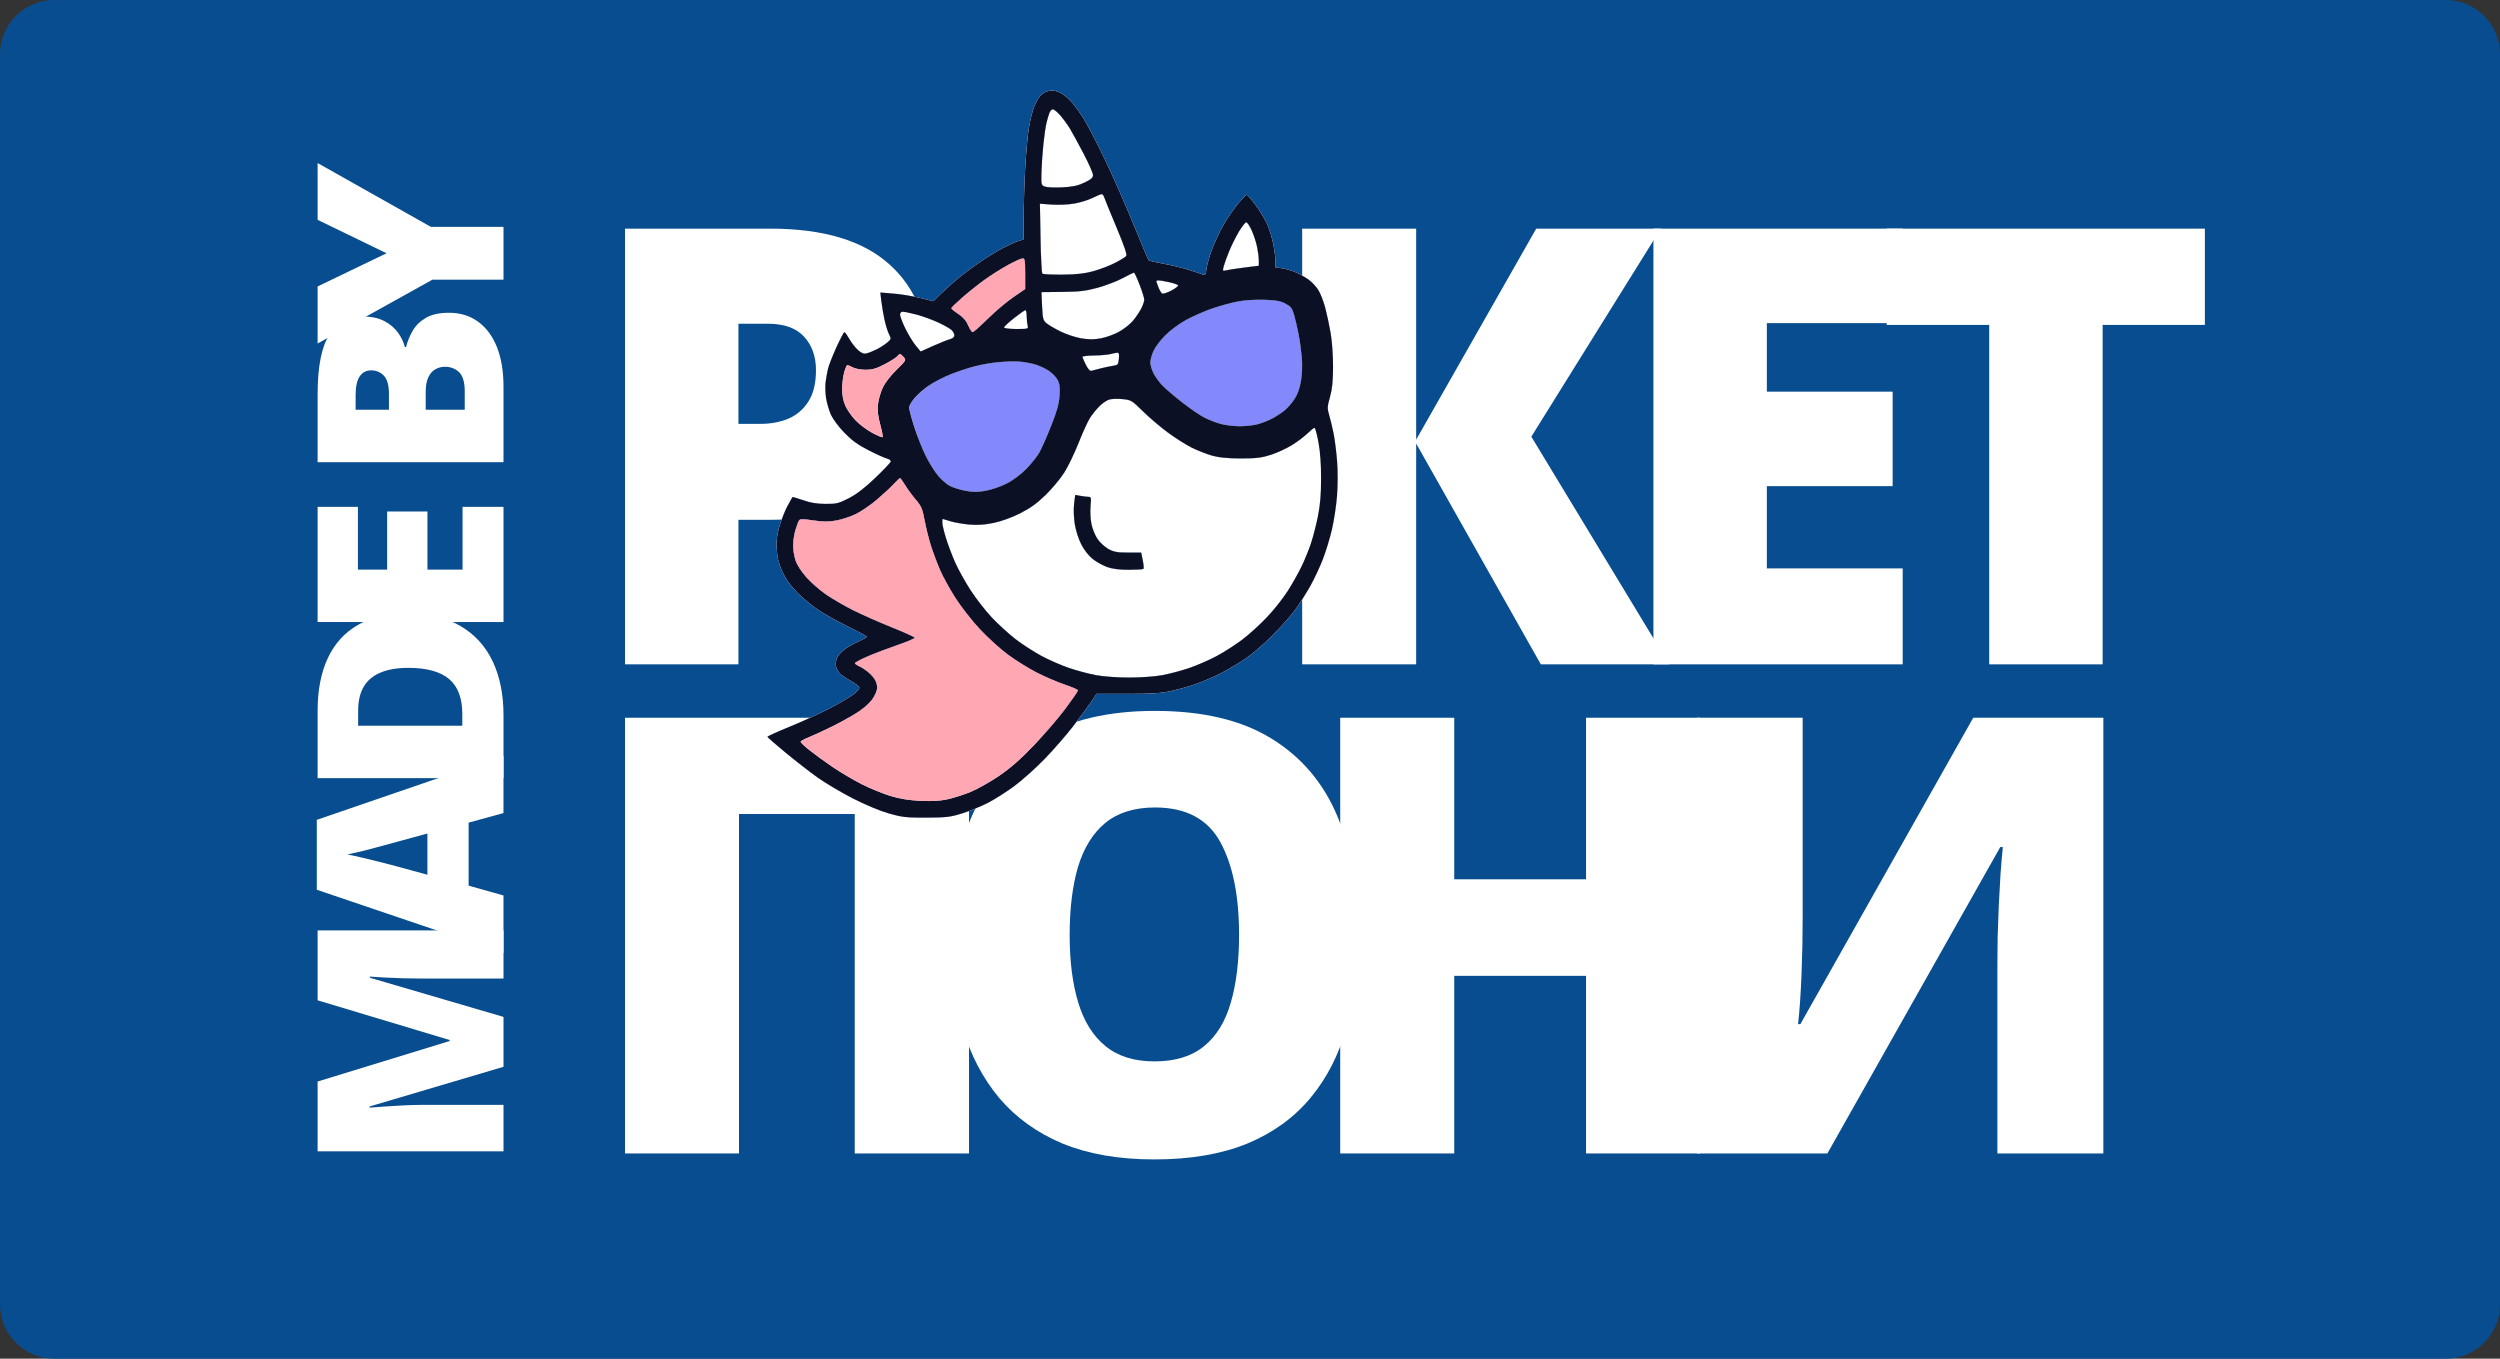 <?xml version="1.0" encoding="UTF-8"?> <svg xmlns="http://www.w3.org/2000/svg" viewBox="0 0 92 50" fill="none"><rect x="0" y="0" width="92" height="50" fill="#333333" stroke="none"/><g clip-path="url(#clip0_241_219)"><path d="M90 0H2C0.895 0 0 0.895 0 2V48C0 49.105 0.895 50 2 50H90C91.105 50 92 49.105 92 48V2C92 0.895 91.105 0 90 0Z" fill="#084D90"></path><path d="M28.348 8.414C30.306 8.414 31.771 8.856 32.744 9.741C33.723 10.626 34.213 11.883 34.213 13.514C34.213 14.245 34.111 14.947 33.906 15.62C33.709 16.292 33.381 16.892 32.923 17.418C32.472 17.945 31.87 18.362 31.116 18.669C30.369 18.976 29.447 19.129 28.348 19.129H27.174V24.448H23V8.414H28.348ZM28.252 11.913H27.174V15.598H27.999C28.358 15.598 28.693 15.536 29.003 15.411C29.312 15.28 29.559 15.071 29.742 14.786C29.933 14.494 30.028 14.106 30.028 13.624C30.028 13.119 29.883 12.71 29.595 12.395C29.305 12.074 28.858 11.913 28.252 11.913Z" fill="white"></path><path d="M61.426 24.448H56.702L52.115 16.322V24.448H47.92V8.414H52.115V16.179L56.533 8.414H61.119L56.353 16.069L61.426 24.448Z" fill="white"></path><path d="M70.019 24.448H60.846V8.414H70.019V11.891H65.02V14.413H69.649V17.89H65.02V20.917H70.019V24.448Z" fill="white"></path><path d="M77.377 24.448H73.203V11.957H69.43V8.414H81.139V11.957H77.377V24.448Z" fill="white"></path><path d="M23 42.447V26.413H35.66V42.447H31.454V29.956H27.195V42.447H23Z" fill="white"></path><path d="M49.995 34.408C49.995 35.644 49.85 36.77 49.561 37.786C49.279 38.795 48.836 39.666 48.23 40.397C47.624 41.128 46.845 41.691 45.894 42.086C44.943 42.473 43.805 42.667 42.481 42.667C41.184 42.667 40.06 42.473 39.109 42.086C38.166 41.691 37.387 41.132 36.774 40.408C36.161 39.677 35.706 38.803 35.411 37.786C35.115 36.77 34.967 35.637 34.967 34.387C34.967 32.719 35.231 31.272 35.76 30.044C36.295 28.808 37.119 27.854 38.232 27.181C39.346 26.501 40.769 26.161 42.502 26.161C44.263 26.161 45.693 26.501 46.792 27.181C47.898 27.861 48.709 28.819 49.223 30.055C49.737 31.29 49.995 32.742 49.995 34.408ZM39.363 34.408C39.363 35.374 39.469 36.203 39.68 36.898C39.892 37.593 40.226 38.127 40.684 38.499C41.142 38.872 41.741 39.059 42.481 39.059C43.248 39.059 43.858 38.872 44.309 38.499C44.767 38.127 45.094 37.593 45.292 36.898C45.496 36.203 45.598 35.374 45.598 34.408C45.598 32.961 45.366 31.817 44.901 30.976C44.436 30.135 43.636 29.715 42.502 29.715C41.748 29.715 41.139 29.905 40.673 30.285C40.215 30.665 39.881 31.206 39.669 31.908C39.465 32.61 39.363 33.444 39.363 34.408Z" fill="white"></path><path d="M62.562 42.447H58.367V35.911H53.516V42.447H49.32V26.413H53.516V32.358H58.367V26.413H62.562V42.447Z" fill="white"></path><path d="M62.449 26.413H66.338V33.75C66.338 34.079 66.335 34.426 66.328 34.792C66.32 35.151 66.31 35.505 66.296 35.856C66.282 36.207 66.264 36.539 66.243 36.854C66.222 37.169 66.197 37.446 66.169 37.688H66.254L72.615 26.413H77.403V42.447H73.504V35.505C73.504 35.205 73.507 34.865 73.513 34.485C73.528 34.105 73.542 33.714 73.556 33.312C73.578 32.91 73.599 32.522 73.62 32.149C73.648 31.776 73.676 31.451 73.704 31.173H73.609L67.248 42.447H62.449V26.413Z" fill="white"></path><path fill-rule="evenodd" clip-rule="evenodd" d="M38.475 3.384C38.414 3.41 38.322 3.481 38.27 3.541C38.217 3.602 38.125 3.769 38.064 3.912C38.002 4.056 37.914 4.403 37.867 4.685C37.82 4.966 37.757 5.653 37.727 6.212C37.697 6.77 37.673 7.583 37.672 8.017L37.671 8.806L37.463 8.877C37.349 8.915 37.093 9.031 36.895 9.135C36.696 9.238 36.309 9.477 36.035 9.665C35.76 9.854 35.373 10.146 35.175 10.315C34.977 10.484 34.709 10.727 34.581 10.855L34.347 11.087L33.86 10.965C33.592 10.898 33.153 10.826 32.884 10.804L32.396 10.765L32.432 11.075C32.452 11.245 32.503 11.548 32.545 11.748C32.588 11.948 32.663 12.193 32.713 12.294C32.802 12.473 32.801 12.478 32.644 12.61C32.556 12.683 32.385 12.794 32.263 12.855C32.141 12.916 31.976 12.983 31.897 13.002C31.789 13.03 31.709 13 31.577 12.884C31.48 12.799 31.337 12.616 31.258 12.476C31.179 12.337 31.097 12.222 31.075 12.222C31.052 12.222 30.919 12.476 30.777 12.785C30.637 13.095 30.497 13.452 30.468 13.579C30.439 13.706 30.4 13.927 30.381 14.07C30.363 14.213 30.372 14.475 30.4 14.653C30.428 14.831 30.508 15.104 30.577 15.26C30.648 15.418 30.863 15.709 31.069 15.921C31.345 16.206 31.566 16.366 31.96 16.568C32.248 16.716 32.554 16.854 32.64 16.875C32.725 16.896 32.788 16.946 32.779 16.986C32.77 17.026 32.512 17.297 32.207 17.589C31.823 17.956 31.525 18.185 31.239 18.332C30.864 18.526 30.785 18.545 30.38 18.543C30.064 18.542 29.822 18.502 29.555 18.407C29.347 18.334 29.169 18.283 29.16 18.294C29.15 18.305 29.066 18.457 28.973 18.632C28.88 18.807 28.75 19.141 28.682 19.374C28.588 19.701 28.566 19.893 28.586 20.218C28.605 20.529 28.657 20.739 28.788 21.029C28.913 21.306 29.075 21.534 29.343 21.808C29.551 22.021 29.923 22.325 30.169 22.483C30.416 22.64 30.907 22.911 31.26 23.083C31.613 23.255 31.901 23.413 31.902 23.432C31.902 23.452 31.773 23.527 31.615 23.597C31.457 23.668 31.23 23.793 31.112 23.874C30.993 23.956 30.859 24.098 30.813 24.19C30.764 24.29 30.744 24.422 30.764 24.519C30.783 24.608 30.853 24.733 30.921 24.796C30.988 24.859 31.174 24.983 31.334 25.072C31.494 25.161 31.625 25.268 31.625 25.311C31.625 25.353 31.519 25.469 31.389 25.568C31.259 25.667 30.863 25.898 30.507 26.081C30.151 26.265 29.496 26.564 29.051 26.746C28.605 26.928 28.241 27.094 28.242 27.114C28.243 27.134 28.543 27.396 28.91 27.698C29.276 28 29.806 28.412 30.087 28.613C30.369 28.814 30.948 29.157 31.375 29.377C31.842 29.616 32.373 29.839 32.706 29.934C33.201 30.075 33.351 30.092 34.093 30.089C34.834 30.085 34.98 30.068 35.422 29.928C35.696 29.841 36.12 29.667 36.365 29.54C36.611 29.413 37.046 29.136 37.334 28.922C37.621 28.71 38.12 28.263 38.443 27.929C38.766 27.596 39.232 27.061 39.479 26.741C39.726 26.42 40.023 26.017 40.141 25.846L40.353 25.533H41.495C42.376 25.533 42.739 25.51 43.088 25.431C43.337 25.375 43.737 25.264 43.976 25.183C44.215 25.102 44.636 24.922 44.91 24.783C45.184 24.644 45.605 24.395 45.845 24.23C46.085 24.065 46.528 23.683 46.831 23.381C47.133 23.079 47.513 22.647 47.676 22.421C47.839 22.195 48.088 21.802 48.229 21.548C48.37 21.294 48.575 20.857 48.683 20.576C48.792 20.296 48.942 19.801 49.017 19.477C49.092 19.153 49.176 18.597 49.203 18.241C49.232 17.866 49.233 17.33 49.205 16.97C49.179 16.628 49.12 16.166 49.075 15.945C49.029 15.724 48.957 15.421 48.913 15.272C48.841 15.025 48.843 14.967 48.944 14.608C49.027 14.311 49.054 14.038 49.056 13.493C49.056 13.07 49.02 12.555 48.967 12.251C48.918 11.965 48.827 11.542 48.765 11.31C48.703 11.078 48.589 10.788 48.51 10.665C48.432 10.542 48.276 10.376 48.164 10.295C48.053 10.215 47.844 10.095 47.703 10.03C47.56 9.965 47.33 9.895 47.189 9.875L46.935 9.839L46.934 9.601C46.933 9.471 46.898 9.191 46.855 8.981C46.812 8.77 46.72 8.46 46.65 8.292C46.581 8.124 46.391 7.802 46.227 7.578C46.063 7.353 45.907 7.17 45.88 7.17C45.852 7.17 45.702 7.325 45.545 7.516C45.389 7.707 45.151 8.057 45.015 8.296C44.88 8.534 44.694 8.931 44.603 9.178C44.511 9.425 44.42 9.744 44.401 9.888C44.374 10.1 44.35 10.142 44.278 10.109C44.229 10.087 43.989 10.007 43.745 9.931C43.501 9.854 43.077 9.752 42.802 9.703C42.528 9.654 42.287 9.597 42.268 9.576C42.249 9.555 42 8.965 41.715 8.267C41.431 7.568 40.956 6.49 40.659 5.87C40.363 5.251 40.004 4.562 39.861 4.34C39.718 4.118 39.512 3.839 39.403 3.721C39.294 3.603 39.125 3.467 39.026 3.418C38.928 3.369 38.788 3.331 38.717 3.333C38.645 3.335 38.536 3.358 38.475 3.384ZM39.022 4.251C39.131 4.377 39.287 4.59 39.369 4.725C39.451 4.86 39.676 5.273 39.87 5.642C40.064 6.011 40.223 6.371 40.223 6.441C40.223 6.541 40.153 6.603 39.908 6.719C39.667 6.835 39.478 6.875 39.09 6.895C38.813 6.909 38.525 6.896 38.449 6.866C38.317 6.813 38.312 6.795 38.326 6.326C38.334 6.06 38.366 5.595 38.398 5.293C38.429 4.991 38.48 4.644 38.511 4.521C38.541 4.397 38.589 4.235 38.617 4.16C38.644 4.084 38.702 4.022 38.745 4.022C38.788 4.022 38.913 4.125 39.022 4.251ZM40.627 7.242C40.644 7.297 40.847 7.795 41.078 8.347C41.38 9.066 41.483 9.371 41.443 9.422C41.411 9.461 41.227 9.575 41.032 9.675C40.836 9.775 40.481 9.911 40.242 9.978C39.92 10.068 39.624 10.101 39.105 10.107C38.718 10.111 38.382 10.094 38.358 10.069C38.333 10.043 38.303 9.455 38.291 8.76L38.268 7.497L38.706 7.528C38.947 7.546 39.32 7.529 39.535 7.491C39.749 7.453 40.048 7.361 40.199 7.286C40.349 7.211 40.501 7.148 40.535 7.145C40.57 7.143 40.611 7.186 40.627 7.242ZM46.065 8.483C46.139 8.65 46.229 8.924 46.263 9.092C46.297 9.261 46.325 9.484 46.325 9.589V9.779L45.784 9.847C45.486 9.885 45.185 9.931 45.115 9.95C44.998 9.982 44.991 9.972 45.027 9.819C45.049 9.727 45.139 9.474 45.228 9.255C45.318 9.036 45.482 8.705 45.594 8.519C45.706 8.333 45.827 8.18 45.863 8.18C45.899 8.18 45.989 8.317 46.065 8.483ZM37.727 10.072V10.636L37.282 10.942C37.038 11.11 36.616 11.467 36.346 11.735C36.075 12.003 35.827 12.222 35.794 12.222C35.761 12.222 35.687 12.11 35.629 11.973C35.555 11.799 35.444 11.672 35.266 11.554C35.124 11.461 35.009 11.367 35.008 11.344C35.008 11.322 35.188 11.146 35.408 10.954C35.628 10.761 35.996 10.467 36.227 10.301C36.456 10.135 36.844 9.889 37.089 9.755C37.333 9.621 37.576 9.511 37.63 9.51C37.715 9.508 37.727 9.573 37.727 10.072ZM41.937 10.476C42.032 10.722 42.109 10.97 42.109 11.026C42.109 11.083 42.061 11.226 42.003 11.344C41.944 11.462 41.809 11.664 41.702 11.793C41.595 11.923 41.361 12.109 41.184 12.207C41.006 12.306 40.706 12.415 40.518 12.45C40.271 12.497 40.069 12.497 39.797 12.453C39.589 12.419 39.244 12.305 39.03 12.2C38.816 12.094 38.581 11.956 38.507 11.892C38.386 11.789 38.369 11.722 38.348 11.263L38.325 10.75L39.093 10.742C39.72 10.736 39.96 10.707 40.393 10.589C40.685 10.509 41.097 10.352 41.309 10.239C41.52 10.126 41.709 10.032 41.728 10.031C41.748 10.029 41.841 10.229 41.937 10.476ZM43.008 10.381C43.169 10.416 43.323 10.466 43.35 10.492C43.376 10.517 43.269 10.607 43.112 10.69C42.955 10.773 42.799 10.823 42.767 10.803C42.734 10.782 42.673 10.678 42.63 10.571C42.587 10.465 42.553 10.364 42.553 10.347C42.553 10.331 42.589 10.317 42.633 10.317C42.677 10.317 42.846 10.345 43.008 10.381ZM47.307 11.174C47.508 11.281 47.553 11.34 47.626 11.596C47.672 11.759 47.746 12.078 47.79 12.303C47.834 12.529 47.886 12.912 47.907 13.155C47.93 13.422 47.919 13.757 47.879 14.004C47.835 14.275 47.758 14.498 47.647 14.673C47.555 14.816 47.389 15.009 47.277 15.101C47.165 15.193 46.961 15.327 46.824 15.399C46.687 15.472 46.449 15.566 46.297 15.609C46.144 15.651 45.844 15.686 45.629 15.686C45.414 15.687 45.096 15.648 44.921 15.601C44.746 15.554 44.472 15.447 44.313 15.364C44.153 15.281 43.79 15.032 43.505 14.81C43.221 14.589 42.891 14.307 42.773 14.184C42.654 14.06 42.506 13.856 42.444 13.728C42.382 13.601 42.331 13.425 42.332 13.336C42.333 13.248 42.382 13.062 42.443 12.924C42.503 12.786 42.697 12.526 42.874 12.346C43.057 12.161 43.387 11.916 43.637 11.779C43.88 11.646 44.305 11.458 44.583 11.361C44.86 11.264 45.285 11.146 45.526 11.099C45.788 11.048 46.187 11.02 46.519 11.031C46.955 11.045 47.123 11.075 47.307 11.174ZM37.783 11.63C37.783 11.75 37.798 11.905 37.817 11.977C37.849 12.104 37.84 12.107 37.4 12.107C37.148 12.107 36.95 12.082 36.95 12.051C36.95 12.02 37.116 11.864 37.319 11.705C37.522 11.545 37.709 11.414 37.735 11.414C37.761 11.414 37.782 11.511 37.783 11.63ZM33.743 11.582C33.972 11.643 34.33 11.774 34.54 11.873C34.749 11.972 34.965 12.095 35.02 12.146C35.075 12.198 35.12 12.285 35.12 12.341C35.12 12.402 35.06 12.456 34.967 12.48C34.883 12.501 34.604 12.612 34.347 12.726L33.88 12.934L33.694 12.708C33.593 12.584 33.422 12.303 33.316 12.085C33.209 11.866 33.123 11.639 33.123 11.579C33.123 11.513 33.162 11.472 33.224 11.472C33.281 11.472 33.514 11.522 33.743 11.582ZM41.175 13.203C41.156 13.417 41.141 13.434 40.952 13.463C40.841 13.48 40.638 13.523 40.5 13.558C40.363 13.592 40.213 13.632 40.167 13.646C40.113 13.662 40.04 13.584 39.959 13.423C39.89 13.287 39.834 13.156 39.834 13.132C39.834 13.108 40.028 13.085 40.264 13.082C40.501 13.078 40.769 13.055 40.861 13.031C40.952 13.007 41.065 12.984 41.112 12.98C41.178 12.975 41.192 13.024 41.175 13.203ZM33.258 13.143C33.352 13.251 33.344 13.266 32.991 13.61C32.77 13.825 32.57 14.085 32.483 14.27C32.404 14.439 32.325 14.717 32.308 14.889C32.286 15.111 32.31 15.323 32.394 15.628C32.458 15.863 32.496 16.07 32.48 16.087C32.464 16.104 32.292 16.033 32.099 15.928C31.906 15.824 31.635 15.623 31.497 15.481C31.358 15.339 31.189 15.102 31.12 14.953C31.034 14.768 30.994 14.575 30.992 14.334C30.991 14.141 31.023 13.86 31.064 13.709C31.106 13.558 31.159 13.435 31.182 13.435C31.205 13.435 31.295 13.474 31.383 13.521C31.47 13.569 31.682 13.608 31.853 13.608C32.099 13.608 32.247 13.565 32.554 13.405C32.769 13.294 32.974 13.164 33.012 13.117C33.05 13.069 33.099 13.031 33.12 13.031C33.143 13.031 33.205 13.081 33.258 13.143ZM38.087 13.409C38.24 13.453 38.469 13.559 38.597 13.646C38.725 13.732 38.872 13.885 38.924 13.986C38.997 14.126 39.012 14.26 38.991 14.567C38.97 14.871 38.896 15.134 38.681 15.676C38.526 16.067 38.332 16.506 38.251 16.65C38.169 16.795 37.955 17.065 37.774 17.25C37.581 17.448 37.288 17.669 37.063 17.786C36.853 17.895 36.503 18.018 36.286 18.058C35.973 18.117 35.817 18.117 35.526 18.061C35.325 18.023 35.066 17.942 34.952 17.881C34.838 17.82 34.644 17.652 34.521 17.507C34.398 17.361 34.196 17.038 34.072 16.789C33.947 16.54 33.758 16.064 33.65 15.73C33.543 15.397 33.455 15.069 33.455 15.001C33.455 14.934 33.549 14.771 33.663 14.638C33.778 14.506 34.017 14.298 34.196 14.178C34.375 14.057 34.724 13.877 34.973 13.777C35.221 13.677 35.617 13.545 35.853 13.483C36.088 13.421 36.488 13.35 36.74 13.327C36.993 13.303 37.337 13.294 37.505 13.306C37.672 13.319 37.934 13.365 38.087 13.409ZM42.054 15.131C42.284 15.357 42.696 15.709 42.97 15.911C43.244 16.114 43.642 16.367 43.856 16.473C44.07 16.579 44.407 16.711 44.605 16.767C44.856 16.838 45.175 16.869 45.659 16.87C46.23 16.871 46.425 16.847 46.768 16.737C46.997 16.663 47.346 16.502 47.545 16.379C47.743 16.256 48.001 16.063 48.117 15.95C48.233 15.837 48.349 15.745 48.374 15.745C48.4 15.745 48.465 15.985 48.519 16.279C48.584 16.635 48.616 17.083 48.615 17.622C48.614 18.22 48.582 18.583 48.494 19.021C48.429 19.346 48.31 19.801 48.23 20.032C48.151 20.262 47.999 20.633 47.892 20.855C47.786 21.078 47.562 21.477 47.393 21.742C47.225 22.007 46.884 22.438 46.636 22.701C46.389 22.964 45.984 23.333 45.737 23.522C45.491 23.711 45.062 23.987 44.785 24.136C44.509 24.285 44.051 24.485 43.769 24.581C43.487 24.677 43.041 24.796 42.779 24.845C42.504 24.897 41.987 24.934 41.554 24.934C41.121 24.934 40.604 24.897 40.329 24.845C40.066 24.796 39.621 24.677 39.339 24.581C39.056 24.485 38.599 24.285 38.322 24.136C38.046 23.987 37.617 23.71 37.371 23.52C37.124 23.329 36.728 22.968 36.492 22.716C36.255 22.465 35.9 22.006 35.703 21.698C35.505 21.389 35.257 20.941 35.151 20.702C35.044 20.462 34.894 20.064 34.816 19.817C34.739 19.57 34.676 19.306 34.676 19.231C34.676 19.156 34.682 19.094 34.69 19.095C34.697 19.095 34.825 19.134 34.973 19.181C35.121 19.227 35.435 19.282 35.67 19.303C35.974 19.329 36.233 19.312 36.565 19.243C36.85 19.184 37.23 19.047 37.537 18.892C37.909 18.705 38.156 18.528 38.476 18.217C38.715 17.985 39.027 17.61 39.168 17.385C39.31 17.16 39.547 16.666 39.696 16.288C39.845 15.91 40.034 15.497 40.117 15.37C40.2 15.242 40.353 15.053 40.459 14.948C40.563 14.844 40.722 14.735 40.81 14.706C40.899 14.677 41.121 14.668 41.304 14.686C41.626 14.718 41.651 14.733 42.054 15.131ZM33.307 17.851C33.394 17.994 33.57 18.234 33.7 18.386C33.907 18.629 33.946 18.719 34.027 19.156C34.077 19.429 34.185 19.857 34.266 20.109C34.347 20.361 34.499 20.761 34.603 20.998C34.706 21.235 34.958 21.69 35.161 22.009C35.364 22.327 35.764 22.839 36.05 23.145C36.335 23.452 36.797 23.873 37.078 24.082C37.358 24.29 37.837 24.589 38.142 24.746C38.448 24.903 38.916 25.104 39.183 25.193C39.45 25.282 39.668 25.378 39.668 25.407C39.668 25.436 39.462 25.735 39.211 26.073C38.959 26.411 38.441 27.014 38.059 27.413C37.558 27.938 37.199 28.253 36.764 28.552C36.432 28.779 35.959 29.047 35.711 29.146C35.463 29.245 35.085 29.366 34.871 29.413C34.599 29.474 34.298 29.491 33.871 29.471C33.443 29.45 33.113 29.396 32.762 29.289C32.487 29.206 32.013 29.011 31.708 28.857C31.403 28.702 30.916 28.414 30.626 28.216C30.337 28.017 29.956 27.741 29.78 27.6C29.605 27.46 29.462 27.324 29.462 27.299C29.462 27.273 29.58 27.206 29.725 27.149C29.87 27.092 30.27 26.908 30.614 26.74C30.959 26.572 31.415 26.314 31.627 26.166C31.888 25.986 32.06 25.816 32.158 25.642C32.27 25.445 32.294 25.341 32.267 25.191C32.245 25.068 32.154 24.922 32.025 24.8C31.911 24.693 31.737 24.571 31.638 24.528C31.539 24.485 31.458 24.43 31.458 24.406C31.458 24.381 31.664 24.271 31.916 24.161C32.168 24.052 32.667 23.861 33.026 23.738C33.385 23.616 33.671 23.493 33.663 23.466C33.654 23.44 33.267 23.265 32.803 23.078C32.339 22.892 31.703 22.61 31.39 22.452C31.076 22.295 30.633 22.038 30.404 21.881C30.175 21.725 29.848 21.439 29.676 21.245C29.483 21.027 29.329 20.788 29.274 20.618C29.224 20.467 29.184 20.223 29.184 20.076C29.184 19.929 29.221 19.68 29.267 19.523C29.313 19.367 29.372 19.203 29.399 19.159C29.44 19.093 29.528 19.092 29.926 19.151C30.296 19.206 30.489 19.206 30.779 19.154C30.985 19.116 31.309 19.008 31.5 18.914C31.692 18.819 32.029 18.589 32.249 18.403C32.47 18.217 32.75 17.959 32.87 17.829C32.991 17.699 33.103 17.593 33.12 17.593C33.136 17.593 33.221 17.709 33.307 17.851ZM39.527 18.545C39.504 18.737 39.514 19.047 39.552 19.284C39.59 19.523 39.69 19.835 39.792 20.035C39.898 20.241 40.063 20.453 40.209 20.569C40.343 20.675 40.581 20.808 40.739 20.865C40.935 20.935 41.191 20.968 41.538 20.968C41.818 20.967 42.062 20.952 42.08 20.934C42.097 20.916 42.085 20.774 42.053 20.618L41.995 20.335L41.511 20.335C41.114 20.335 40.984 20.311 40.791 20.204C40.66 20.132 40.481 19.968 40.392 19.839C40.301 19.709 40.2 19.46 40.164 19.279C40.128 19.099 40.114 18.802 40.132 18.619C40.161 18.328 40.153 18.286 40.069 18.285C40.017 18.285 39.882 18.269 39.77 18.249L39.567 18.214L39.527 18.545Z" fill="#8389FB"></path><path d="M38.087 13.409C38.239 13.453 38.469 13.559 38.597 13.646C38.725 13.732 38.872 13.885 38.924 13.986C38.996 14.126 39.012 14.26 38.99 14.567C38.969 14.871 38.896 15.134 38.681 15.676C38.526 16.068 38.332 16.506 38.251 16.65C38.169 16.795 37.955 17.065 37.774 17.25C37.581 17.448 37.288 17.669 37.063 17.786C36.852 17.896 36.503 18.018 36.286 18.058C35.973 18.117 35.817 18.117 35.526 18.062C35.324 18.023 35.066 17.942 34.952 17.881C34.838 17.821 34.644 17.652 34.521 17.507C34.398 17.361 34.196 17.039 34.071 16.789C33.947 16.54 33.757 16.064 33.65 15.73C33.543 15.397 33.455 15.069 33.455 15.002C33.455 14.934 33.548 14.771 33.663 14.638C33.778 14.506 34.017 14.299 34.196 14.178C34.374 14.057 34.724 13.877 34.972 13.777C35.221 13.677 35.617 13.545 35.852 13.483C36.088 13.421 36.487 13.351 36.74 13.327C36.992 13.303 37.337 13.294 37.505 13.307C37.672 13.319 37.934 13.365 38.087 13.409Z" fill="#8389FB"></path><path d="M47.307 11.174C47.508 11.282 47.553 11.341 47.626 11.597C47.672 11.76 47.746 12.078 47.79 12.304C47.834 12.529 47.886 12.913 47.907 13.156C47.93 13.423 47.919 13.758 47.879 14.005C47.835 14.276 47.758 14.499 47.647 14.673C47.556 14.817 47.389 15.01 47.277 15.102C47.165 15.193 46.961 15.328 46.824 15.4C46.687 15.473 46.45 15.567 46.297 15.609C46.145 15.652 45.844 15.687 45.629 15.687C45.414 15.688 45.096 15.649 44.921 15.602C44.746 15.554 44.472 15.448 44.313 15.364C44.153 15.281 43.79 15.032 43.505 14.811C43.221 14.59 42.891 14.308 42.773 14.184C42.654 14.061 42.506 13.856 42.444 13.729C42.382 13.602 42.331 13.426 42.332 13.337C42.333 13.248 42.383 13.063 42.443 12.925C42.503 12.787 42.697 12.527 42.875 12.347C43.058 12.162 43.388 11.916 43.638 11.779C43.88 11.646 44.305 11.458 44.583 11.362C44.86 11.265 45.285 11.147 45.526 11.1C45.788 11.048 46.187 11.021 46.519 11.032C46.955 11.046 47.123 11.076 47.307 11.174Z" fill="#8389FB"></path><path fill-rule="evenodd" clip-rule="evenodd" d="M38.475 3.384C38.414 3.41 38.322 3.481 38.27 3.541C38.217 3.602 38.125 3.769 38.064 3.912C38.002 4.056 37.914 4.403 37.867 4.685C37.82 4.966 37.757 5.653 37.727 6.212C37.697 6.77 37.673 7.583 37.672 8.017L37.671 8.806L37.463 8.877C37.349 8.915 37.093 9.031 36.895 9.135C36.696 9.238 36.309 9.477 36.035 9.665C35.76 9.854 35.373 10.146 35.175 10.315C34.977 10.484 34.709 10.727 34.581 10.855L34.347 11.087L33.86 10.965C33.592 10.898 33.153 10.826 32.884 10.804L32.396 10.765L32.432 11.075C32.452 11.245 32.503 11.548 32.545 11.748C32.588 11.948 32.663 12.193 32.713 12.294C32.802 12.473 32.801 12.478 32.644 12.61C32.556 12.683 32.385 12.794 32.263 12.855C32.141 12.916 31.976 12.983 31.897 13.002C31.789 13.03 31.709 13 31.577 12.884C31.48 12.799 31.337 12.616 31.258 12.476C31.179 12.337 31.097 12.222 31.075 12.222C31.052 12.222 30.919 12.476 30.777 12.785C30.637 13.095 30.497 13.452 30.468 13.579C30.439 13.706 30.4 13.927 30.381 14.07C30.363 14.213 30.372 14.475 30.4 14.653C30.428 14.831 30.508 15.104 30.577 15.26C30.648 15.418 30.863 15.709 31.069 15.921C31.345 16.206 31.566 16.366 31.96 16.568C32.248 16.716 32.554 16.854 32.64 16.875C32.725 16.896 32.788 16.946 32.779 16.986C32.77 17.026 32.512 17.297 32.207 17.589C31.823 17.956 31.525 18.185 31.239 18.332C30.864 18.526 30.785 18.545 30.38 18.543C30.064 18.542 29.822 18.502 29.555 18.407C29.347 18.334 29.169 18.283 29.16 18.294C29.15 18.305 29.066 18.457 28.973 18.632C28.88 18.807 28.75 19.141 28.682 19.374C28.588 19.701 28.566 19.893 28.586 20.218C28.605 20.529 28.657 20.739 28.788 21.029C28.913 21.306 29.075 21.534 29.343 21.808C29.551 22.021 29.923 22.325 30.169 22.483C30.416 22.64 30.907 22.911 31.26 23.083C31.613 23.255 31.901 23.413 31.902 23.432C31.902 23.452 31.773 23.527 31.615 23.597C31.457 23.668 31.23 23.793 31.112 23.874C30.993 23.956 30.859 24.098 30.813 24.19C30.764 24.29 30.744 24.422 30.764 24.519C30.783 24.608 30.853 24.733 30.921 24.796C30.988 24.859 31.174 24.983 31.334 25.072C31.494 25.161 31.625 25.268 31.625 25.311C31.625 25.353 31.519 25.469 31.389 25.568C31.259 25.667 30.863 25.898 30.507 26.081C30.151 26.265 29.496 26.564 29.051 26.746C28.605 26.928 28.241 27.094 28.242 27.114C28.243 27.134 28.543 27.396 28.91 27.698C29.276 28 29.806 28.412 30.087 28.613C30.369 28.814 30.948 29.157 31.375 29.377C31.842 29.616 32.373 29.839 32.706 29.934C33.201 30.075 33.351 30.092 34.093 30.089C34.834 30.085 34.98 30.068 35.422 29.928C35.696 29.841 36.12 29.667 36.365 29.54C36.611 29.413 37.046 29.136 37.334 28.922C37.621 28.71 38.12 28.263 38.443 27.929C38.766 27.596 39.232 27.061 39.479 26.741C39.726 26.42 40.023 26.017 40.141 25.846L40.353 25.533H41.495C42.376 25.533 42.739 25.51 43.088 25.431C43.337 25.375 43.737 25.264 43.976 25.183C44.215 25.102 44.636 24.922 44.91 24.783C45.184 24.644 45.605 24.395 45.845 24.23C46.085 24.065 46.528 23.683 46.831 23.381C47.133 23.079 47.513 22.647 47.676 22.421C47.839 22.195 48.088 21.802 48.229 21.548C48.37 21.294 48.575 20.857 48.683 20.576C48.792 20.296 48.942 19.801 49.017 19.477C49.092 19.153 49.176 18.597 49.203 18.241C49.232 17.866 49.233 17.33 49.205 16.97C49.179 16.628 49.12 16.166 49.075 15.945C49.029 15.724 48.957 15.421 48.913 15.272C48.841 15.025 48.843 14.967 48.944 14.608C49.027 14.311 49.054 14.038 49.056 13.493C49.056 13.07 49.02 12.555 48.967 12.251C48.918 11.965 48.827 11.542 48.765 11.31C48.703 11.078 48.589 10.788 48.51 10.665C48.432 10.542 48.276 10.376 48.164 10.295C48.053 10.215 47.844 10.095 47.703 10.03C47.56 9.965 47.33 9.895 47.189 9.875L46.935 9.839L46.934 9.601C46.933 9.471 46.898 9.191 46.855 8.981C46.812 8.77 46.72 8.46 46.65 8.292C46.581 8.124 46.391 7.802 46.227 7.578C46.063 7.353 45.907 7.17 45.88 7.17C45.852 7.17 45.702 7.325 45.545 7.516C45.389 7.707 45.151 8.057 45.015 8.296C44.88 8.534 44.694 8.931 44.603 9.178C44.511 9.425 44.42 9.744 44.401 9.888C44.374 10.1 44.35 10.142 44.278 10.109C44.229 10.087 43.989 10.007 43.745 9.931C43.501 9.854 43.077 9.752 42.802 9.703C42.528 9.654 42.287 9.597 42.268 9.576C42.249 9.555 42 8.965 41.715 8.267C41.431 7.568 40.956 6.49 40.659 5.87C40.363 5.251 40.004 4.562 39.861 4.34C39.718 4.118 39.512 3.839 39.403 3.721C39.294 3.603 39.125 3.467 39.026 3.418C38.928 3.369 38.788 3.331 38.717 3.333C38.645 3.335 38.536 3.358 38.475 3.384ZM39.022 4.251C39.131 4.377 39.287 4.59 39.369 4.725C39.451 4.86 39.676 5.273 39.87 5.642C40.064 6.011 40.223 6.371 40.223 6.441C40.223 6.541 40.153 6.603 39.908 6.719C39.667 6.835 39.478 6.875 39.09 6.895C38.813 6.909 38.525 6.896 38.449 6.866C38.317 6.813 38.312 6.795 38.326 6.326C38.334 6.06 38.366 5.595 38.398 5.293C38.429 4.991 38.48 4.644 38.511 4.521C38.541 4.397 38.589 4.235 38.617 4.16C38.644 4.084 38.702 4.022 38.745 4.022C38.788 4.022 38.913 4.125 39.022 4.251ZM40.627 7.242C40.644 7.297 40.847 7.795 41.078 8.347C41.38 9.066 41.483 9.371 41.443 9.422C41.411 9.461 41.227 9.575 41.032 9.675C40.836 9.775 40.481 9.911 40.242 9.978C39.92 10.068 39.624 10.101 39.105 10.107C38.718 10.111 38.382 10.094 38.358 10.069C38.333 10.043 38.303 9.455 38.291 8.76L38.268 7.497L38.706 7.528C38.947 7.546 39.32 7.529 39.535 7.491C39.749 7.453 40.048 7.361 40.199 7.286C40.349 7.211 40.501 7.148 40.535 7.145C40.57 7.143 40.611 7.186 40.627 7.242ZM46.065 8.483C46.139 8.65 46.229 8.924 46.263 9.092C46.297 9.261 46.325 9.484 46.325 9.589V9.779L45.784 9.847C45.486 9.885 45.185 9.931 45.115 9.95C44.998 9.982 44.991 9.972 45.027 9.819C45.049 9.727 45.139 9.474 45.228 9.255C45.318 9.036 45.482 8.705 45.594 8.519C45.706 8.333 45.827 8.18 45.863 8.18C45.899 8.18 45.989 8.317 46.065 8.483ZM37.727 10.072V10.636L37.282 10.942C37.038 11.11 36.616 11.467 36.346 11.735C36.075 12.003 35.827 12.222 35.794 12.222C35.761 12.222 35.687 12.11 35.629 11.973C35.555 11.799 35.444 11.672 35.266 11.554C35.124 11.461 35.009 11.367 35.008 11.344C35.008 11.322 35.188 11.146 35.408 10.954C35.628 10.761 35.996 10.467 36.227 10.301C36.456 10.135 36.844 9.889 37.089 9.755C37.333 9.621 37.576 9.511 37.63 9.51C37.715 9.508 37.727 9.573 37.727 10.072ZM41.937 10.476C42.032 10.722 42.109 10.97 42.109 11.026C42.109 11.083 42.061 11.226 42.003 11.344C41.944 11.462 41.809 11.664 41.702 11.793C41.595 11.923 41.361 12.109 41.184 12.207C41.006 12.306 40.706 12.415 40.518 12.45C40.271 12.497 40.069 12.497 39.797 12.453C39.589 12.419 39.244 12.305 39.03 12.2C38.816 12.094 38.581 11.956 38.507 11.892C38.386 11.789 38.369 11.722 38.348 11.263L38.325 10.75L39.093 10.742C39.72 10.736 39.96 10.707 40.393 10.589C40.685 10.509 41.097 10.352 41.309 10.239C41.52 10.126 41.709 10.032 41.728 10.031C41.748 10.029 41.841 10.229 41.937 10.476ZM43.008 10.381C43.169 10.416 43.323 10.466 43.35 10.492C43.376 10.517 43.269 10.607 43.112 10.69C42.955 10.773 42.799 10.823 42.767 10.803C42.734 10.782 42.673 10.678 42.63 10.571C42.587 10.465 42.553 10.364 42.553 10.347C42.553 10.331 42.589 10.317 42.633 10.317C42.677 10.317 42.846 10.345 43.008 10.381ZM47.307 11.174C47.508 11.281 47.553 11.34 47.626 11.596C47.672 11.759 47.746 12.078 47.79 12.303C47.834 12.529 47.886 12.912 47.907 13.155C47.93 13.422 47.919 13.757 47.879 14.004C47.835 14.275 47.758 14.498 47.647 14.673C47.555 14.816 47.389 15.009 47.277 15.101C47.165 15.193 46.961 15.327 46.824 15.399C46.687 15.472 46.449 15.566 46.297 15.609C46.144 15.651 45.844 15.686 45.629 15.686C45.414 15.687 45.096 15.648 44.921 15.601C44.746 15.554 44.472 15.447 44.313 15.364C44.153 15.281 43.79 15.032 43.505 14.81C43.221 14.589 42.891 14.307 42.773 14.184C42.654 14.06 42.506 13.856 42.444 13.728C42.382 13.601 42.331 13.425 42.332 13.336C42.333 13.248 42.382 13.062 42.443 12.924C42.503 12.786 42.697 12.526 42.874 12.346C43.057 12.161 43.387 11.916 43.637 11.779C43.88 11.646 44.305 11.458 44.583 11.361C44.86 11.264 45.285 11.146 45.526 11.099C45.788 11.048 46.187 11.02 46.519 11.031C46.955 11.045 47.123 11.075 47.307 11.174ZM37.783 11.63C37.783 11.75 37.798 11.905 37.817 11.977C37.849 12.104 37.84 12.107 37.4 12.107C37.148 12.107 36.95 12.082 36.95 12.051C36.95 12.02 37.116 11.864 37.319 11.705C37.522 11.545 37.709 11.414 37.735 11.414C37.761 11.414 37.782 11.511 37.783 11.63ZM33.743 11.582C33.972 11.643 34.33 11.774 34.54 11.873C34.749 11.972 34.965 12.095 35.02 12.146C35.075 12.198 35.12 12.285 35.12 12.341C35.12 12.402 35.06 12.456 34.967 12.48C34.883 12.501 34.604 12.612 34.347 12.726L33.88 12.934L33.694 12.708C33.593 12.584 33.422 12.303 33.316 12.085C33.209 11.866 33.123 11.639 33.123 11.579C33.123 11.513 33.162 11.472 33.224 11.472C33.281 11.472 33.514 11.522 33.743 11.582ZM41.175 13.203C41.156 13.417 41.141 13.434 40.952 13.463C40.841 13.48 40.638 13.523 40.5 13.558C40.363 13.592 40.213 13.632 40.167 13.646C40.113 13.662 40.04 13.584 39.959 13.423C39.89 13.287 39.834 13.156 39.834 13.132C39.834 13.108 40.028 13.085 40.264 13.082C40.501 13.078 40.769 13.055 40.861 13.031C40.952 13.007 41.065 12.984 41.112 12.98C41.178 12.975 41.192 13.024 41.175 13.203ZM33.258 13.143C33.352 13.251 33.344 13.266 32.991 13.61C32.77 13.825 32.57 14.085 32.483 14.27C32.404 14.439 32.325 14.717 32.308 14.889C32.286 15.111 32.31 15.323 32.394 15.628C32.458 15.863 32.496 16.07 32.48 16.087C32.464 16.104 32.292 16.033 32.099 15.928C31.906 15.824 31.635 15.623 31.497 15.481C31.358 15.339 31.189 15.102 31.12 14.953C31.034 14.768 30.994 14.575 30.992 14.334C30.991 14.141 31.023 13.86 31.064 13.709C31.106 13.558 31.159 13.435 31.182 13.435C31.205 13.435 31.295 13.474 31.383 13.521C31.47 13.569 31.682 13.608 31.853 13.608C32.099 13.608 32.247 13.565 32.554 13.405C32.769 13.294 32.974 13.164 33.012 13.117C33.05 13.069 33.099 13.031 33.12 13.031C33.143 13.031 33.205 13.081 33.258 13.143ZM38.087 13.409C38.24 13.453 38.469 13.559 38.597 13.646C38.725 13.732 38.872 13.885 38.924 13.986C38.997 14.126 39.012 14.26 38.991 14.567C38.97 14.871 38.896 15.134 38.681 15.676C38.526 16.067 38.332 16.506 38.251 16.65C38.169 16.795 37.955 17.065 37.774 17.25C37.581 17.448 37.288 17.669 37.063 17.786C36.853 17.895 36.503 18.018 36.286 18.058C35.973 18.117 35.817 18.117 35.526 18.061C35.325 18.023 35.066 17.942 34.952 17.881C34.838 17.82 34.644 17.652 34.521 17.507C34.398 17.361 34.196 17.038 34.072 16.789C33.947 16.54 33.758 16.064 33.65 15.73C33.543 15.397 33.455 15.069 33.455 15.001C33.455 14.934 33.549 14.771 33.663 14.638C33.778 14.506 34.017 14.298 34.196 14.178C34.375 14.057 34.724 13.877 34.973 13.777C35.221 13.677 35.617 13.545 35.853 13.483C36.088 13.421 36.488 13.35 36.74 13.327C36.993 13.303 37.337 13.294 37.505 13.306C37.672 13.319 37.934 13.365 38.087 13.409ZM42.054 15.131C42.284 15.357 42.696 15.709 42.97 15.911C43.244 16.114 43.642 16.367 43.856 16.473C44.07 16.579 44.407 16.711 44.605 16.767C44.856 16.838 45.175 16.869 45.659 16.87C46.23 16.871 46.425 16.847 46.768 16.737C46.997 16.663 47.346 16.502 47.545 16.379C47.743 16.256 48.001 16.063 48.117 15.95C48.233 15.837 48.349 15.745 48.374 15.745C48.4 15.745 48.465 15.985 48.519 16.279C48.584 16.635 48.616 17.083 48.615 17.622C48.614 18.22 48.582 18.583 48.494 19.021C48.429 19.346 48.31 19.801 48.23 20.032C48.151 20.262 47.999 20.633 47.892 20.855C47.786 21.078 47.562 21.477 47.393 21.742C47.225 22.007 46.884 22.438 46.636 22.701C46.389 22.964 45.984 23.333 45.737 23.522C45.491 23.711 45.062 23.987 44.785 24.136C44.509 24.285 44.051 24.485 43.769 24.581C43.487 24.677 43.041 24.796 42.779 24.845C42.504 24.897 41.987 24.934 41.554 24.934C41.121 24.934 40.604 24.897 40.329 24.845C40.066 24.796 39.621 24.677 39.339 24.581C39.056 24.485 38.599 24.285 38.322 24.136C38.046 23.987 37.617 23.71 37.371 23.52C37.124 23.329 36.728 22.968 36.492 22.716C36.255 22.465 35.9 22.006 35.703 21.698C35.505 21.389 35.257 20.941 35.151 20.702C35.044 20.462 34.894 20.064 34.816 19.817C34.739 19.57 34.676 19.306 34.676 19.231C34.676 19.156 34.682 19.094 34.69 19.095C34.697 19.095 34.825 19.134 34.973 19.181C35.121 19.227 35.435 19.282 35.67 19.303C35.974 19.329 36.233 19.312 36.565 19.243C36.85 19.184 37.23 19.047 37.537 18.892C37.909 18.705 38.156 18.528 38.476 18.217C38.715 17.985 39.027 17.61 39.168 17.385C39.31 17.16 39.547 16.666 39.696 16.288C39.845 15.91 40.034 15.497 40.117 15.37C40.2 15.242 40.353 15.053 40.459 14.948C40.563 14.844 40.722 14.735 40.81 14.706C40.899 14.677 41.121 14.668 41.304 14.686C41.626 14.718 41.651 14.733 42.054 15.131ZM33.307 17.851C33.394 17.994 33.57 18.234 33.7 18.386C33.907 18.629 33.946 18.719 34.027 19.156C34.077 19.429 34.185 19.857 34.266 20.109C34.347 20.361 34.499 20.761 34.603 20.998C34.706 21.235 34.958 21.69 35.161 22.009C35.364 22.327 35.764 22.839 36.05 23.145C36.335 23.452 36.797 23.873 37.078 24.082C37.358 24.29 37.837 24.589 38.142 24.746C38.448 24.903 38.916 25.104 39.183 25.193C39.45 25.282 39.668 25.378 39.668 25.407C39.668 25.436 39.462 25.735 39.211 26.073C38.959 26.411 38.441 27.014 38.059 27.413C37.558 27.938 37.199 28.253 36.764 28.552C36.432 28.779 35.959 29.047 35.711 29.146C35.463 29.245 35.085 29.366 34.871 29.413C34.599 29.474 34.298 29.491 33.871 29.471C33.443 29.45 33.113 29.396 32.762 29.289C32.487 29.206 32.013 29.011 31.708 28.857C31.403 28.702 30.916 28.414 30.626 28.216C30.337 28.017 29.956 27.741 29.78 27.6C29.605 27.46 29.462 27.324 29.462 27.299C29.462 27.273 29.58 27.206 29.725 27.149C29.87 27.092 30.27 26.908 30.614 26.74C30.959 26.572 31.415 26.314 31.627 26.166C31.888 25.986 32.06 25.816 32.158 25.642C32.27 25.445 32.294 25.341 32.267 25.191C32.245 25.068 32.154 24.922 32.025 24.8C31.911 24.693 31.737 24.571 31.638 24.528C31.539 24.485 31.458 24.43 31.458 24.406C31.458 24.381 31.664 24.271 31.916 24.161C32.168 24.052 32.667 23.861 33.026 23.738C33.385 23.616 33.671 23.493 33.663 23.466C33.654 23.44 33.267 23.265 32.803 23.078C32.339 22.892 31.703 22.61 31.39 22.452C31.076 22.295 30.633 22.038 30.404 21.881C30.175 21.725 29.848 21.439 29.676 21.245C29.483 21.027 29.329 20.788 29.274 20.618C29.224 20.467 29.184 20.223 29.184 20.076C29.184 19.929 29.221 19.68 29.267 19.523C29.313 19.367 29.372 19.203 29.399 19.159C29.44 19.093 29.528 19.092 29.926 19.151C30.296 19.206 30.489 19.206 30.779 19.154C30.985 19.116 31.309 19.008 31.5 18.914C31.692 18.819 32.029 18.589 32.249 18.403C32.47 18.217 32.75 17.959 32.87 17.829C32.991 17.699 33.103 17.593 33.12 17.593C33.136 17.593 33.221 17.709 33.307 17.851ZM39.527 18.545C39.504 18.737 39.514 19.047 39.552 19.284C39.59 19.523 39.69 19.835 39.792 20.035C39.898 20.241 40.063 20.453 40.209 20.569C40.343 20.675 40.581 20.808 40.739 20.865C40.935 20.935 41.191 20.968 41.538 20.968C41.818 20.967 42.062 20.952 42.08 20.934C42.097 20.916 42.085 20.774 42.053 20.618L41.995 20.335L41.511 20.335C41.114 20.335 40.984 20.311 40.791 20.204C40.66 20.132 40.481 19.968 40.392 19.839C40.301 19.709 40.2 19.46 40.164 19.279C40.128 19.099 40.114 18.802 40.132 18.619C40.161 18.328 40.153 18.286 40.069 18.285C40.017 18.285 39.882 18.269 39.77 18.249L39.567 18.214L39.527 18.545Z" fill="white"></path><path fill-rule="evenodd" clip-rule="evenodd" d="M42.055 15.132C42.284 15.358 42.696 15.709 42.97 15.912C43.244 16.115 43.642 16.367 43.856 16.473C44.07 16.58 44.407 16.712 44.605 16.768C44.856 16.838 45.175 16.87 45.659 16.87C46.23 16.871 46.425 16.848 46.768 16.737C46.997 16.664 47.347 16.503 47.545 16.38C47.743 16.257 48.001 16.064 48.117 15.951C48.233 15.838 48.349 15.746 48.374 15.746C48.4 15.746 48.465 15.986 48.519 16.28C48.584 16.636 48.616 17.083 48.615 17.622C48.614 18.221 48.582 18.584 48.494 19.022C48.429 19.347 48.31 19.802 48.23 20.032C48.151 20.263 47.999 20.634 47.892 20.856C47.786 21.078 47.562 21.477 47.393 21.742C47.225 22.007 46.884 22.439 46.636 22.702C46.389 22.964 45.984 23.334 45.737 23.523C45.491 23.712 45.062 23.988 44.786 24.137C44.509 24.286 44.051 24.486 43.769 24.582C43.487 24.678 43.041 24.797 42.779 24.846C42.504 24.897 41.987 24.935 41.554 24.935C41.121 24.935 40.604 24.897 40.329 24.846C40.067 24.797 39.621 24.678 39.339 24.582C39.057 24.486 38.599 24.286 38.322 24.137C38.046 23.988 37.617 23.711 37.371 23.52C37.124 23.33 36.728 22.969 36.492 22.717C36.255 22.465 35.9 22.007 35.703 21.699C35.505 21.39 35.257 20.942 35.151 20.702C35.044 20.463 34.894 20.065 34.816 19.818C34.739 19.571 34.676 19.307 34.676 19.232C34.676 19.157 34.682 19.095 34.69 19.096C34.697 19.096 34.825 19.134 34.973 19.181C35.121 19.228 35.435 19.283 35.67 19.304C35.974 19.33 36.233 19.313 36.565 19.244C36.85 19.184 37.23 19.047 37.537 18.893C37.909 18.706 38.156 18.528 38.476 18.217C38.715 17.985 39.027 17.611 39.169 17.386C39.31 17.16 39.547 16.667 39.696 16.289C39.845 15.911 40.035 15.497 40.117 15.37C40.2 15.243 40.353 15.054 40.459 14.949C40.563 14.844 40.722 14.735 40.81 14.707C40.899 14.678 41.121 14.669 41.304 14.687C41.626 14.719 41.651 14.734 42.055 15.132ZM39.552 19.285C39.514 19.047 39.504 18.738 39.527 18.546L39.567 18.215L39.77 18.25C39.882 18.269 40.017 18.285 40.069 18.286C40.154 18.286 40.161 18.329 40.132 18.62C40.114 18.803 40.128 19.1 40.164 19.28C40.2 19.461 40.301 19.71 40.392 19.84C40.481 19.968 40.661 20.132 40.791 20.205C40.984 20.312 41.114 20.336 41.511 20.336L41.995 20.336L42.053 20.619C42.085 20.775 42.097 20.917 42.08 20.935C42.062 20.953 41.818 20.968 41.538 20.968C41.191 20.969 40.935 20.936 40.74 20.866C40.581 20.809 40.343 20.676 40.21 20.57C40.063 20.453 39.898 20.242 39.792 20.035C39.69 19.836 39.59 19.524 39.552 19.285Z" fill="white"></path><path d="M41.175 13.203C41.156 13.417 41.141 13.434 40.952 13.463C40.84 13.48 40.637 13.523 40.5 13.558C40.362 13.592 40.213 13.632 40.167 13.646C40.113 13.662 40.04 13.584 39.959 13.423C39.89 13.287 39.834 13.156 39.834 13.132C39.834 13.108 40.028 13.085 40.264 13.082C40.501 13.078 40.769 13.055 40.86 13.031C40.952 13.007 41.065 12.984 41.111 12.98C41.178 12.975 41.191 13.024 41.175 13.203Z" fill="white"></path><path d="M37.782 11.631C37.782 11.75 37.798 11.906 37.816 11.977C37.849 12.104 37.839 12.107 37.4 12.107C37.147 12.107 36.949 12.083 36.949 12.051C36.949 12.021 37.115 11.865 37.318 11.705C37.521 11.545 37.708 11.414 37.734 11.414C37.76 11.414 37.782 11.512 37.782 11.631Z" fill="white"></path><path d="M43.008 10.381C43.169 10.416 43.323 10.466 43.35 10.492C43.377 10.518 43.27 10.607 43.112 10.69C42.955 10.773 42.8 10.824 42.767 10.803C42.734 10.782 42.673 10.678 42.63 10.572C42.588 10.466 42.553 10.365 42.553 10.348C42.553 10.331 42.589 10.317 42.633 10.317C42.678 10.317 42.846 10.346 43.008 10.381Z" fill="white"></path><path d="M33.743 11.582C33.972 11.643 34.331 11.774 34.54 11.873C34.749 11.972 34.965 12.095 35.02 12.146C35.075 12.198 35.12 12.285 35.12 12.341C35.12 12.402 35.061 12.456 34.968 12.48C34.883 12.501 34.605 12.612 34.347 12.726L33.88 12.934L33.695 12.708C33.593 12.584 33.422 12.303 33.316 12.085C33.21 11.866 33.123 11.639 33.123 11.579C33.123 11.513 33.163 11.472 33.225 11.472C33.281 11.472 33.514 11.522 33.743 11.582Z" fill="white"></path><path d="M46.065 8.484C46.139 8.651 46.229 8.925 46.263 9.093C46.297 9.261 46.325 9.485 46.325 9.589V9.78L45.784 9.848C45.486 9.885 45.185 9.932 45.115 9.951C44.998 9.983 44.991 9.972 45.027 9.819C45.049 9.728 45.139 9.474 45.229 9.256C45.318 9.037 45.482 8.706 45.594 8.519C45.706 8.333 45.827 8.181 45.863 8.181C45.899 8.181 45.989 8.317 46.065 8.484Z" fill="white"></path><path d="M41.938 10.476C42.033 10.722 42.111 10.97 42.11 11.027C42.11 11.084 42.062 11.227 42.004 11.344C41.946 11.462 41.81 11.665 41.703 11.794C41.596 11.923 41.363 12.109 41.185 12.208C41.008 12.306 40.708 12.415 40.519 12.451C40.273 12.497 40.071 12.498 39.798 12.454C39.59 12.42 39.245 12.306 39.032 12.2C38.818 12.095 38.582 11.956 38.508 11.893C38.388 11.79 38.37 11.722 38.349 11.264L38.326 10.75L39.095 10.743C39.721 10.736 39.962 10.708 40.395 10.59C40.687 10.51 41.099 10.352 41.31 10.239C41.521 10.126 41.71 10.033 41.73 10.031C41.749 10.03 41.843 10.23 41.938 10.476Z" fill="white"></path><path d="M40.629 7.242C40.645 7.298 40.848 7.795 41.08 8.347C41.382 9.066 41.485 9.371 41.444 9.422C41.413 9.461 41.228 9.575 41.033 9.675C40.838 9.775 40.483 9.912 40.243 9.978C39.922 10.068 39.625 10.101 39.106 10.107C38.72 10.111 38.384 10.094 38.359 10.069C38.335 10.044 38.304 9.455 38.292 8.76L38.27 7.497L38.708 7.529C38.949 7.546 39.322 7.529 39.536 7.491C39.751 7.454 40.05 7.361 40.2 7.286C40.351 7.211 40.502 7.148 40.537 7.146C40.571 7.143 40.613 7.186 40.629 7.242Z" fill="white"></path><path d="M39.021 4.251C39.13 4.377 39.287 4.591 39.368 4.725C39.45 4.86 39.676 5.273 39.87 5.642C40.063 6.011 40.222 6.371 40.222 6.441C40.222 6.541 40.153 6.603 39.908 6.719C39.666 6.835 39.478 6.875 39.09 6.895C38.812 6.909 38.524 6.896 38.449 6.866C38.316 6.813 38.312 6.795 38.325 6.326C38.333 6.06 38.365 5.595 38.397 5.293C38.428 4.991 38.479 4.644 38.51 4.521C38.541 4.398 38.589 4.235 38.616 4.16C38.644 4.084 38.701 4.022 38.744 4.022C38.787 4.022 38.912 4.125 39.021 4.251Z" fill="white"></path><path fill-rule="evenodd" clip-rule="evenodd" d="M38.475 3.384C38.414 3.41 38.322 3.481 38.27 3.541C38.217 3.602 38.125 3.769 38.064 3.912C38.002 4.056 37.914 4.403 37.867 4.685C37.82 4.966 37.757 5.653 37.727 6.212C37.697 6.77 37.673 7.583 37.672 8.017L37.671 8.806L37.463 8.877C37.349 8.915 37.093 9.031 36.895 9.135C36.696 9.238 36.309 9.477 36.035 9.665C35.76 9.854 35.373 10.146 35.175 10.315C34.977 10.484 34.709 10.727 34.581 10.855L34.347 11.087L33.86 10.965C33.592 10.898 33.153 10.826 32.884 10.804L32.396 10.765L32.432 11.075C32.452 11.245 32.503 11.548 32.545 11.748C32.588 11.948 32.663 12.193 32.713 12.294C32.802 12.473 32.801 12.478 32.644 12.61C32.556 12.683 32.385 12.794 32.263 12.855C32.141 12.916 31.976 12.983 31.897 13.002C31.789 13.03 31.709 13 31.577 12.884C31.48 12.799 31.337 12.616 31.258 12.476C31.179 12.337 31.097 12.222 31.075 12.222C31.052 12.222 30.919 12.476 30.777 12.785C30.637 13.095 30.497 13.452 30.468 13.579C30.439 13.706 30.4 13.927 30.381 14.07C30.363 14.213 30.372 14.475 30.4 14.653C30.428 14.831 30.508 15.104 30.577 15.26C30.648 15.418 30.863 15.709 31.069 15.921C31.345 16.206 31.566 16.366 31.96 16.568C32.248 16.716 32.554 16.854 32.64 16.875C32.725 16.896 32.788 16.946 32.779 16.986C32.77 17.026 32.512 17.297 32.207 17.589C31.823 17.956 31.525 18.185 31.239 18.332C30.864 18.526 30.785 18.545 30.38 18.543C30.064 18.542 29.822 18.502 29.555 18.407C29.347 18.334 29.169 18.283 29.16 18.294C29.15 18.305 29.066 18.457 28.973 18.632C28.88 18.807 28.75 19.141 28.682 19.374C28.588 19.701 28.566 19.893 28.586 20.218C28.605 20.529 28.657 20.739 28.788 21.029C28.913 21.306 29.075 21.534 29.343 21.808C29.551 22.021 29.923 22.325 30.169 22.483C30.416 22.64 30.907 22.911 31.26 23.083C31.613 23.255 31.901 23.413 31.902 23.432C31.902 23.452 31.773 23.527 31.615 23.597C31.457 23.668 31.23 23.793 31.112 23.874C30.993 23.956 30.859 24.098 30.813 24.19C30.764 24.29 30.744 24.422 30.764 24.519C30.783 24.608 30.853 24.733 30.921 24.796C30.988 24.859 31.174 24.983 31.334 25.072C31.494 25.161 31.625 25.268 31.625 25.311C31.625 25.353 31.519 25.469 31.389 25.568C31.259 25.667 30.863 25.898 30.507 26.081C30.151 26.265 29.496 26.564 29.051 26.746C28.605 26.928 28.241 27.094 28.242 27.114C28.243 27.134 28.543 27.396 28.91 27.698C29.276 28 29.806 28.412 30.087 28.613C30.369 28.814 30.948 29.157 31.375 29.377C31.842 29.616 32.373 29.839 32.706 29.934C33.201 30.075 33.351 30.092 34.093 30.089C34.834 30.085 34.98 30.068 35.422 29.928C35.696 29.841 36.12 29.667 36.365 29.54C36.611 29.413 37.046 29.136 37.334 28.922C37.621 28.71 38.12 28.263 38.443 27.929C38.766 27.596 39.232 27.061 39.479 26.741C39.726 26.42 40.023 26.017 40.141 25.846L40.353 25.533H41.495C42.376 25.533 42.739 25.51 43.088 25.431C43.337 25.375 43.737 25.264 43.976 25.183C44.215 25.102 44.636 24.922 44.91 24.783C45.184 24.644 45.605 24.395 45.845 24.23C46.085 24.065 46.528 23.683 46.831 23.381C47.133 23.079 47.513 22.647 47.676 22.421C47.839 22.195 48.088 21.802 48.229 21.548C48.37 21.294 48.575 20.857 48.683 20.576C48.792 20.296 48.942 19.801 49.017 19.477C49.092 19.153 49.176 18.597 49.203 18.241C49.232 17.866 49.233 17.33 49.205 16.97C49.179 16.628 49.12 16.166 49.075 15.945C49.029 15.724 48.957 15.421 48.913 15.272C48.841 15.025 48.843 14.967 48.944 14.608C49.027 14.311 49.054 14.038 49.056 13.493C49.056 13.07 49.02 12.555 48.967 12.251C48.918 11.965 48.827 11.542 48.765 11.31C48.703 11.078 48.589 10.788 48.51 10.665C48.432 10.542 48.276 10.376 48.164 10.295C48.053 10.215 47.844 10.095 47.703 10.03C47.56 9.965 47.33 9.895 47.189 9.875L46.935 9.839L46.934 9.601C46.933 9.471 46.898 9.191 46.855 8.981C46.812 8.77 46.72 8.46 46.65 8.292C46.581 8.124 46.391 7.802 46.227 7.578C46.063 7.353 45.907 7.17 45.88 7.17C45.852 7.17 45.702 7.325 45.545 7.516C45.389 7.707 45.151 8.057 45.015 8.296C44.88 8.534 44.694 8.931 44.603 9.178C44.511 9.425 44.42 9.744 44.401 9.888C44.374 10.1 44.35 10.142 44.278 10.109C44.229 10.087 43.989 10.007 43.745 9.931C43.501 9.854 43.077 9.752 42.802 9.703C42.528 9.654 42.287 9.597 42.268 9.576C42.249 9.555 42 8.965 41.715 8.267C41.431 7.568 40.956 6.49 40.659 5.87C40.363 5.251 40.004 4.562 39.861 4.34C39.718 4.118 39.512 3.839 39.403 3.721C39.294 3.603 39.125 3.467 39.026 3.418C38.928 3.369 38.788 3.331 38.717 3.333C38.645 3.335 38.536 3.358 38.475 3.384ZM39.022 4.251C39.131 4.377 39.287 4.59 39.369 4.725C39.451 4.86 39.676 5.273 39.87 5.642C40.064 6.011 40.223 6.371 40.223 6.441C40.223 6.541 40.153 6.603 39.908 6.719C39.667 6.835 39.478 6.875 39.09 6.895C38.813 6.909 38.525 6.896 38.449 6.866C38.317 6.813 38.312 6.795 38.326 6.326C38.334 6.06 38.366 5.595 38.398 5.293C38.429 4.991 38.48 4.644 38.511 4.521C38.541 4.397 38.589 4.235 38.617 4.16C38.644 4.084 38.702 4.022 38.745 4.022C38.788 4.022 38.913 4.125 39.022 4.251ZM40.627 7.242C40.644 7.297 40.847 7.795 41.078 8.347C41.38 9.066 41.483 9.371 41.443 9.422C41.411 9.461 41.227 9.575 41.032 9.675C40.836 9.775 40.481 9.911 40.242 9.978C39.92 10.068 39.624 10.101 39.105 10.107C38.718 10.111 38.382 10.094 38.358 10.069C38.333 10.043 38.303 9.455 38.291 8.76L38.268 7.497L38.706 7.528C38.947 7.546 39.32 7.529 39.535 7.491C39.749 7.453 40.048 7.361 40.199 7.286C40.349 7.211 40.501 7.148 40.535 7.145C40.57 7.143 40.611 7.186 40.627 7.242ZM46.065 8.483C46.139 8.65 46.229 8.924 46.263 9.092C46.297 9.261 46.325 9.484 46.325 9.589V9.779L45.784 9.847C45.486 9.885 45.185 9.931 45.115 9.95C44.998 9.982 44.991 9.972 45.027 9.819C45.049 9.727 45.139 9.474 45.228 9.255C45.318 9.036 45.482 8.705 45.594 8.519C45.706 8.333 45.827 8.18 45.863 8.18C45.899 8.18 45.989 8.317 46.065 8.483ZM37.727 10.072V10.636L37.282 10.942C37.038 11.11 36.616 11.467 36.346 11.735C36.075 12.003 35.827 12.222 35.794 12.222C35.761 12.222 35.687 12.11 35.629 11.973C35.555 11.799 35.444 11.672 35.266 11.554C35.124 11.461 35.009 11.367 35.008 11.344C35.008 11.322 35.188 11.146 35.408 10.954C35.628 10.761 35.996 10.467 36.227 10.301C36.456 10.135 36.844 9.889 37.089 9.755C37.333 9.621 37.576 9.511 37.63 9.51C37.715 9.508 37.727 9.573 37.727 10.072ZM41.937 10.476C42.032 10.722 42.109 10.97 42.109 11.026C42.109 11.083 42.061 11.226 42.003 11.344C41.944 11.462 41.809 11.664 41.702 11.793C41.595 11.923 41.361 12.109 41.184 12.207C41.006 12.306 40.706 12.415 40.518 12.45C40.271 12.497 40.069 12.497 39.797 12.453C39.589 12.419 39.244 12.305 39.03 12.2C38.816 12.094 38.581 11.956 38.507 11.892C38.386 11.789 38.369 11.722 38.348 11.263L38.325 10.75L39.093 10.742C39.72 10.736 39.96 10.707 40.393 10.589C40.685 10.509 41.097 10.352 41.309 10.239C41.52 10.126 41.709 10.032 41.728 10.031C41.748 10.029 41.841 10.229 41.937 10.476ZM43.008 10.381C43.169 10.416 43.323 10.466 43.35 10.492C43.376 10.517 43.269 10.607 43.112 10.69C42.955 10.773 42.799 10.823 42.767 10.803C42.734 10.782 42.673 10.678 42.63 10.571C42.587 10.465 42.553 10.364 42.553 10.347C42.553 10.331 42.589 10.317 42.633 10.317C42.677 10.317 42.846 10.345 43.008 10.381ZM47.307 11.174C47.508 11.281 47.553 11.34 47.626 11.596C47.672 11.759 47.746 12.078 47.79 12.303C47.834 12.529 47.886 12.912 47.907 13.155C47.93 13.422 47.919 13.757 47.879 14.004C47.835 14.275 47.758 14.498 47.647 14.673C47.555 14.816 47.389 15.009 47.277 15.101C47.165 15.193 46.961 15.327 46.824 15.399C46.687 15.472 46.449 15.566 46.297 15.609C46.144 15.651 45.844 15.686 45.629 15.686C45.414 15.687 45.096 15.648 44.921 15.601C44.746 15.554 44.472 15.447 44.313 15.364C44.153 15.281 43.79 15.032 43.505 14.81C43.221 14.589 42.891 14.307 42.773 14.184C42.654 14.06 42.506 13.856 42.444 13.728C42.382 13.601 42.331 13.425 42.332 13.336C42.333 13.248 42.382 13.062 42.443 12.924C42.503 12.786 42.697 12.526 42.874 12.346C43.057 12.161 43.387 11.916 43.637 11.779C43.88 11.646 44.305 11.458 44.583 11.361C44.86 11.264 45.285 11.146 45.526 11.099C45.788 11.048 46.187 11.02 46.519 11.031C46.955 11.045 47.123 11.075 47.307 11.174ZM37.783 11.63C37.783 11.75 37.798 11.905 37.817 11.977C37.849 12.104 37.84 12.107 37.4 12.107C37.148 12.107 36.95 12.082 36.95 12.051C36.95 12.02 37.116 11.864 37.319 11.705C37.522 11.545 37.709 11.414 37.735 11.414C37.761 11.414 37.782 11.511 37.783 11.63ZM33.743 11.582C33.972 11.643 34.33 11.774 34.54 11.873C34.749 11.972 34.965 12.095 35.02 12.146C35.075 12.198 35.12 12.285 35.12 12.341C35.12 12.402 35.06 12.456 34.967 12.48C34.883 12.501 34.604 12.612 34.347 12.726L33.88 12.934L33.694 12.708C33.593 12.584 33.422 12.303 33.316 12.085C33.209 11.866 33.123 11.639 33.123 11.579C33.123 11.513 33.162 11.472 33.224 11.472C33.281 11.472 33.514 11.522 33.743 11.582ZM41.175 13.203C41.156 13.417 41.141 13.434 40.952 13.463C40.841 13.48 40.638 13.523 40.5 13.558C40.363 13.592 40.213 13.632 40.167 13.646C40.113 13.662 40.04 13.584 39.959 13.423C39.89 13.287 39.834 13.156 39.834 13.132C39.834 13.108 40.028 13.085 40.264 13.082C40.501 13.078 40.769 13.055 40.861 13.031C40.952 13.007 41.065 12.984 41.112 12.98C41.178 12.975 41.192 13.024 41.175 13.203ZM33.258 13.143C33.352 13.251 33.344 13.266 32.991 13.61C32.77 13.825 32.57 14.085 32.483 14.27C32.404 14.439 32.325 14.717 32.308 14.889C32.286 15.111 32.31 15.323 32.394 15.628C32.458 15.863 32.496 16.07 32.48 16.087C32.464 16.104 32.292 16.033 32.099 15.928C31.906 15.824 31.635 15.623 31.497 15.481C31.358 15.339 31.189 15.102 31.12 14.953C31.034 14.768 30.994 14.575 30.992 14.334C30.991 14.141 31.023 13.86 31.064 13.709C31.106 13.558 31.159 13.435 31.182 13.435C31.205 13.435 31.295 13.474 31.383 13.521C31.47 13.569 31.682 13.608 31.853 13.608C32.099 13.608 32.247 13.565 32.554 13.405C32.769 13.294 32.974 13.164 33.012 13.117C33.05 13.069 33.099 13.031 33.12 13.031C33.143 13.031 33.205 13.081 33.258 13.143ZM38.087 13.409C38.24 13.453 38.469 13.559 38.597 13.646C38.725 13.732 38.872 13.885 38.924 13.986C38.997 14.126 39.012 14.26 38.991 14.567C38.97 14.871 38.896 15.134 38.681 15.676C38.526 16.067 38.332 16.506 38.251 16.65C38.169 16.795 37.955 17.065 37.774 17.25C37.581 17.448 37.288 17.669 37.063 17.786C36.853 17.895 36.503 18.018 36.286 18.058C35.973 18.117 35.817 18.117 35.526 18.061C35.325 18.023 35.066 17.942 34.952 17.881C34.838 17.82 34.644 17.652 34.521 17.507C34.398 17.361 34.196 17.038 34.072 16.789C33.947 16.54 33.758 16.064 33.65 15.73C33.543 15.397 33.455 15.069 33.455 15.001C33.455 14.934 33.549 14.771 33.663 14.638C33.778 14.506 34.017 14.298 34.196 14.178C34.375 14.057 34.724 13.877 34.973 13.777C35.221 13.677 35.617 13.545 35.853 13.483C36.088 13.421 36.488 13.35 36.74 13.327C36.993 13.303 37.337 13.294 37.505 13.306C37.672 13.319 37.934 13.365 38.087 13.409ZM42.054 15.131C42.284 15.357 42.696 15.709 42.97 15.911C43.244 16.114 43.642 16.367 43.856 16.473C44.07 16.579 44.407 16.711 44.605 16.767C44.856 16.838 45.175 16.869 45.659 16.87C46.23 16.871 46.425 16.847 46.768 16.737C46.997 16.663 47.346 16.502 47.545 16.379C47.743 16.256 48.001 16.063 48.117 15.95C48.233 15.837 48.349 15.745 48.374 15.745C48.4 15.745 48.465 15.985 48.519 16.279C48.584 16.635 48.616 17.083 48.615 17.622C48.614 18.22 48.582 18.583 48.494 19.021C48.429 19.346 48.31 19.801 48.23 20.032C48.151 20.262 47.999 20.633 47.892 20.855C47.786 21.078 47.562 21.477 47.393 21.742C47.225 22.007 46.884 22.438 46.636 22.701C46.389 22.964 45.984 23.333 45.737 23.522C45.491 23.711 45.062 23.987 44.785 24.136C44.509 24.285 44.051 24.485 43.769 24.581C43.487 24.677 43.041 24.796 42.779 24.845C42.504 24.897 41.987 24.934 41.554 24.934C41.121 24.934 40.604 24.897 40.329 24.845C40.066 24.796 39.621 24.677 39.339 24.581C39.056 24.485 38.599 24.285 38.322 24.136C38.046 23.987 37.617 23.71 37.371 23.52C37.124 23.329 36.728 22.968 36.492 22.716C36.255 22.465 35.9 22.006 35.703 21.698C35.505 21.389 35.257 20.941 35.151 20.702C35.044 20.462 34.894 20.064 34.816 19.817C34.739 19.57 34.676 19.306 34.676 19.231C34.676 19.156 34.682 19.094 34.69 19.095C34.697 19.095 34.825 19.134 34.973 19.181C35.121 19.227 35.435 19.282 35.67 19.303C35.974 19.329 36.233 19.312 36.565 19.243C36.85 19.184 37.23 19.047 37.537 18.892C37.909 18.705 38.156 18.528 38.476 18.217C38.715 17.985 39.027 17.61 39.168 17.385C39.31 17.16 39.547 16.666 39.696 16.288C39.845 15.91 40.034 15.497 40.117 15.37C40.2 15.242 40.353 15.053 40.459 14.948C40.563 14.844 40.722 14.735 40.81 14.706C40.899 14.677 41.121 14.668 41.304 14.686C41.626 14.718 41.651 14.733 42.054 15.131ZM33.307 17.851C33.394 17.994 33.57 18.234 33.7 18.386C33.907 18.629 33.946 18.719 34.027 19.156C34.077 19.429 34.185 19.857 34.266 20.109C34.347 20.361 34.499 20.761 34.603 20.998C34.706 21.235 34.958 21.69 35.161 22.009C35.364 22.327 35.764 22.839 36.05 23.145C36.335 23.452 36.797 23.873 37.078 24.082C37.358 24.29 37.837 24.589 38.142 24.746C38.448 24.903 38.916 25.104 39.183 25.193C39.45 25.282 39.668 25.378 39.668 25.407C39.668 25.436 39.462 25.735 39.211 26.073C38.959 26.411 38.441 27.014 38.059 27.413C37.558 27.938 37.199 28.253 36.764 28.552C36.432 28.779 35.959 29.047 35.711 29.146C35.463 29.245 35.085 29.366 34.871 29.413C34.599 29.474 34.298 29.491 33.871 29.471C33.443 29.45 33.113 29.396 32.762 29.289C32.487 29.206 32.013 29.011 31.708 28.857C31.403 28.702 30.916 28.414 30.626 28.216C30.337 28.017 29.956 27.741 29.78 27.6C29.605 27.46 29.462 27.324 29.462 27.299C29.462 27.273 29.58 27.206 29.725 27.149C29.87 27.092 30.27 26.908 30.614 26.74C30.959 26.572 31.415 26.314 31.627 26.166C31.888 25.986 32.06 25.816 32.158 25.642C32.27 25.445 32.294 25.341 32.267 25.191C32.245 25.068 32.154 24.922 32.025 24.8C31.911 24.693 31.737 24.571 31.638 24.528C31.539 24.485 31.458 24.43 31.458 24.406C31.458 24.381 31.664 24.271 31.916 24.161C32.168 24.052 32.667 23.861 33.026 23.738C33.385 23.616 33.671 23.493 33.663 23.466C33.654 23.44 33.267 23.265 32.803 23.078C32.339 22.892 31.703 22.61 31.39 22.452C31.076 22.295 30.633 22.038 30.404 21.881C30.175 21.725 29.848 21.439 29.676 21.245C29.483 21.027 29.329 20.788 29.274 20.618C29.224 20.467 29.184 20.223 29.184 20.076C29.184 19.929 29.221 19.68 29.267 19.523C29.313 19.367 29.372 19.203 29.399 19.159C29.44 19.093 29.528 19.092 29.926 19.151C30.296 19.206 30.489 19.206 30.779 19.154C30.985 19.116 31.309 19.008 31.5 18.914C31.692 18.819 32.029 18.589 32.249 18.403C32.47 18.217 32.75 17.959 32.87 17.829C32.991 17.699 33.103 17.593 33.12 17.593C33.136 17.593 33.221 17.709 33.307 17.851ZM39.527 18.545C39.504 18.737 39.514 19.047 39.552 19.284C39.59 19.523 39.69 19.835 39.792 20.035C39.898 20.241 40.063 20.453 40.209 20.569C40.343 20.675 40.581 20.808 40.739 20.865C40.935 20.935 41.191 20.968 41.538 20.968C41.818 20.967 42.062 20.952 42.08 20.934C42.097 20.916 42.085 20.774 42.053 20.618L41.995 20.335L41.511 20.335C41.114 20.335 40.984 20.311 40.791 20.204C40.66 20.132 40.481 19.968 40.392 19.839C40.301 19.709 40.2 19.46 40.164 19.279C40.128 19.099 40.114 18.802 40.132 18.619C40.161 18.328 40.153 18.286 40.069 18.285C40.017 18.285 39.882 18.269 39.77 18.249L39.567 18.214L39.527 18.545Z" fill="#0B1024"></path><path d="M37.726 10.072V10.636L37.281 10.942C37.037 11.11 36.615 11.467 36.345 11.735C36.074 12.003 35.826 12.222 35.794 12.222C35.761 12.222 35.686 12.11 35.628 11.973C35.554 11.799 35.444 11.672 35.265 11.554C35.123 11.461 35.008 11.367 35.008 11.344C35.008 11.322 35.188 11.146 35.407 10.954C35.627 10.761 35.995 10.467 36.226 10.301C36.456 10.135 36.844 9.889 37.088 9.755C37.332 9.621 37.575 9.511 37.629 9.51C37.715 9.508 37.726 9.573 37.726 10.072Z" fill="#FFA8B4"></path><path d="M33.258 13.143C33.353 13.252 33.344 13.267 32.992 13.61C32.771 13.825 32.571 14.086 32.483 14.271C32.404 14.439 32.326 14.717 32.309 14.889C32.286 15.112 32.311 15.323 32.394 15.629C32.458 15.864 32.497 16.07 32.48 16.087C32.464 16.104 32.292 16.033 32.099 15.929C31.907 15.825 31.636 15.623 31.497 15.481C31.359 15.339 31.189 15.102 31.12 14.954C31.034 14.768 30.994 14.575 30.992 14.334C30.991 14.142 31.023 13.861 31.065 13.71C31.106 13.559 31.159 13.435 31.182 13.435C31.205 13.435 31.296 13.474 31.383 13.522C31.471 13.569 31.682 13.608 31.854 13.608C32.099 13.609 32.247 13.566 32.554 13.406C32.769 13.294 32.975 13.164 33.013 13.117C33.05 13.07 33.099 13.031 33.121 13.031C33.143 13.031 33.205 13.082 33.258 13.143Z" fill="#FFA8B4"></path><path d="M33.309 17.851C33.395 17.994 33.572 18.234 33.701 18.386C33.908 18.629 33.947 18.719 34.028 19.156C34.079 19.428 34.187 19.857 34.268 20.109C34.349 20.361 34.5 20.761 34.604 20.998C34.708 21.235 34.959 21.69 35.163 22.009C35.366 22.327 35.766 22.839 36.051 23.145C36.336 23.452 36.799 23.873 37.08 24.082C37.36 24.29 37.839 24.589 38.144 24.746C38.449 24.903 38.917 25.104 39.184 25.193C39.451 25.282 39.669 25.378 39.669 25.407C39.669 25.436 39.464 25.735 39.212 26.073C38.96 26.411 38.442 27.014 38.061 27.413C37.559 27.938 37.201 28.253 36.765 28.552C36.434 28.779 35.96 29.047 35.712 29.146C35.464 29.245 35.086 29.366 34.872 29.413C34.6 29.474 34.3 29.491 33.873 29.471C33.444 29.45 33.114 29.396 32.764 29.289C32.489 29.206 32.014 29.011 31.709 28.857C31.404 28.702 30.918 28.414 30.628 28.215C30.338 28.017 29.957 27.741 29.782 27.6C29.607 27.46 29.463 27.324 29.463 27.299C29.463 27.273 29.581 27.206 29.727 27.149C29.871 27.092 30.272 26.908 30.616 26.739C30.96 26.571 31.416 26.313 31.629 26.166C31.89 25.986 32.062 25.816 32.16 25.642C32.271 25.444 32.296 25.341 32.269 25.19C32.246 25.068 32.156 24.922 32.026 24.8C31.913 24.693 31.739 24.571 31.64 24.528C31.541 24.485 31.46 24.43 31.46 24.405C31.46 24.381 31.666 24.271 31.918 24.161C32.169 24.052 32.669 23.861 33.028 23.738C33.386 23.616 33.673 23.493 33.664 23.466C33.656 23.439 33.269 23.265 32.804 23.078C32.34 22.892 31.704 22.61 31.391 22.452C31.078 22.295 30.635 22.038 30.406 21.881C30.177 21.725 29.849 21.438 29.677 21.245C29.484 21.027 29.331 20.788 29.275 20.618C29.226 20.467 29.186 20.223 29.186 20.076C29.186 19.928 29.223 19.68 29.268 19.523C29.314 19.367 29.374 19.203 29.401 19.159C29.442 19.093 29.529 19.092 29.928 19.151C30.297 19.205 30.491 19.206 30.78 19.154C30.986 19.116 31.311 19.008 31.502 18.913C31.693 18.819 32.03 18.589 32.251 18.403C32.472 18.217 32.751 17.959 32.872 17.829C32.992 17.699 33.105 17.593 33.121 17.593C33.138 17.593 33.222 17.709 33.309 17.851Z" fill="#FFA8B4"></path><path d="M18.529 39.258L13.601 40.718V40.762C13.729 40.749 13.902 40.736 14.121 40.723C14.339 40.706 14.575 40.692 14.827 40.679C15.08 40.666 15.323 40.659 15.557 40.659H18.529V42.368H11.688V39.8L16.545 38.31V38.272L11.688 36.812V34.238H18.529V36.011H15.529C15.314 36.011 15.083 36.008 14.837 36.001C14.587 35.991 14.353 35.981 14.135 35.972C13.913 35.959 13.739 35.947 13.611 35.938V35.981L18.529 37.422V39.258Z" fill="white"></path><path d="M18.528 29.921L17.245 30.273V32.592L18.528 32.953V35.072L11.658 32.743V30.17L18.528 27.811V29.921ZM15.729 30.673L14.606 30.98C14.485 31.013 14.311 31.06 14.087 31.122C13.859 31.184 13.625 31.246 13.385 31.308C13.142 31.366 12.942 31.412 12.786 31.444C12.942 31.474 13.135 31.516 13.366 31.571C13.594 31.623 13.82 31.679 14.045 31.737C14.269 31.793 14.456 31.841 14.606 31.884L15.729 32.191V30.673Z" fill="white"></path><path d="M14.963 22.575C15.759 22.575 16.42 22.73 16.947 23.039C17.474 23.348 17.87 23.785 18.136 24.348C18.398 24.908 18.529 25.567 18.529 26.325V28.635H11.688V26.164C11.688 25.396 11.814 24.745 12.067 24.211C12.319 23.677 12.689 23.272 13.176 22.995C13.662 22.715 14.258 22.575 14.963 22.575ZM15.029 24.577C14.614 24.577 14.271 24.636 13.999 24.753C13.725 24.867 13.52 25.04 13.386 25.27C13.249 25.502 13.18 25.793 13.18 26.145V26.706H17.013V26.276C17.013 25.691 16.85 25.261 16.526 24.987C16.198 24.714 15.699 24.577 15.029 24.577Z" fill="white"></path><path d="M18.529 18.652V22.891H11.688V18.652H13.171V20.962H14.247V18.823H15.73V20.962H17.022V18.652H18.529Z" fill="white"></path><path d="M11.688 17.008V14.518C11.688 13.486 11.834 12.75 12.127 12.31C12.421 11.871 12.842 11.651 13.391 11.651C13.69 11.651 13.944 11.708 14.154 11.822C14.363 11.933 14.528 12.075 14.65 12.247C14.771 12.416 14.854 12.591 14.898 12.77H14.944C14.991 12.574 15.069 12.38 15.178 12.188C15.284 11.993 15.445 11.832 15.66 11.705C15.872 11.575 16.161 11.51 16.526 11.51C16.941 11.51 17.298 11.62 17.598 11.842C17.897 12.06 18.128 12.372 18.29 12.779C18.449 13.186 18.529 13.67 18.529 14.229V17.008H11.688ZM14.313 15.079V14.498C14.313 14.179 14.25 13.954 14.125 13.824C13.998 13.694 13.843 13.629 13.662 13.629C13.475 13.629 13.333 13.704 13.236 13.854C13.137 14 13.087 14.228 13.087 14.537V15.079H14.313ZM15.665 15.079H17.102V14.4C17.102 14.065 17.033 13.831 16.896 13.697C16.755 13.564 16.581 13.497 16.372 13.497C16.25 13.497 16.136 13.526 16.03 13.585C15.921 13.64 15.833 13.736 15.768 13.873C15.699 14.01 15.665 14.199 15.665 14.439V15.079Z" fill="white"></path><path d="M14.224 9.32L11.688 8.09V6L15.857 8.349H18.529V10.292H15.913L11.688 12.641V10.541L14.224 9.32Z" fill="white"></path></g><defs><clipPath id="clip0_241_219"><rect width="23" height="12.5" fill="white" transform="scale(4)"></rect></clipPath></defs></svg> 